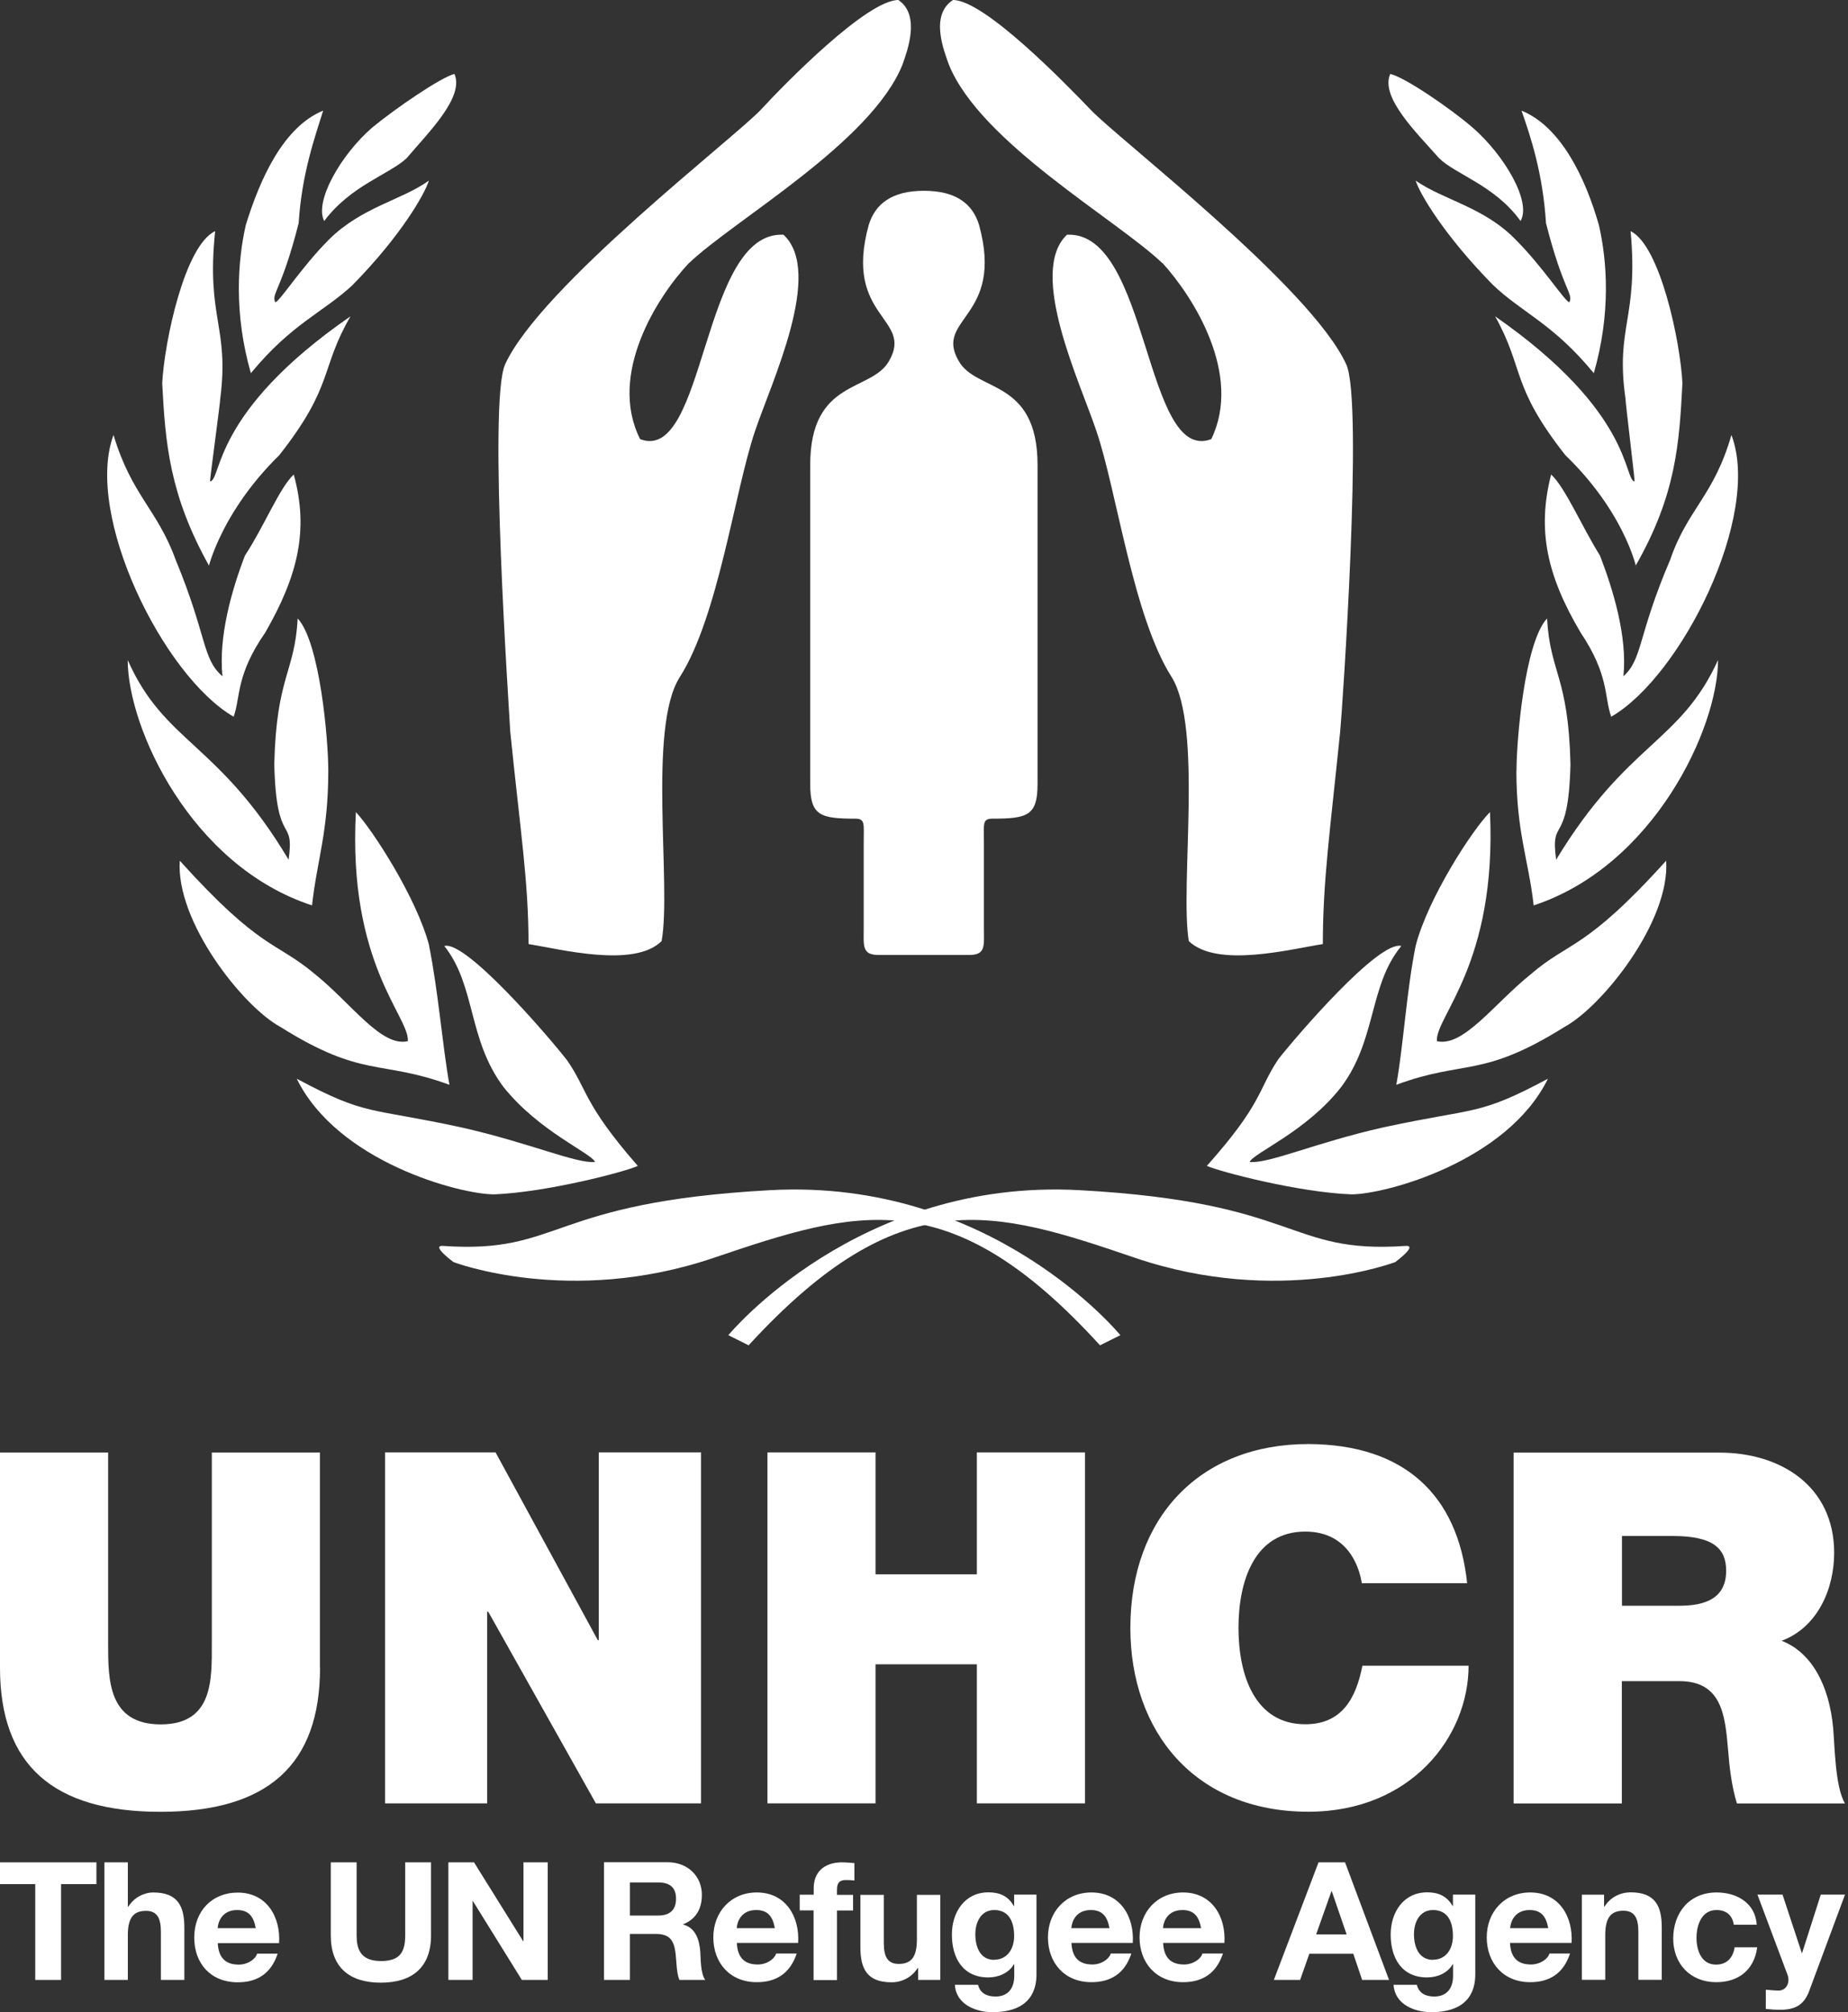 <svg width="45" height="49" viewBox="0 0 45 49" fill="none" xmlns="http://www.w3.org/2000/svg">
<rect x="0" y="0" width="45" height="49" fill="#333333" stroke="none"/>
<g clip-path="url(#clip0_7649_37194)">
<path d="M7.793 40.613C7.793 42.984 6.513 44.121 3.904 44.121C1.295 44.121 0 42.981 0 40.613V35.371H2.633V40.029C2.633 40.901 2.633 41.992 3.913 41.992C5.193 41.992 5.158 40.901 5.158 40.029V35.371H7.79V40.613" fill="white"/>
<path d="M9.376 35.368H12.067L14.557 39.941H14.58V35.368H17.07V43.915H14.51L11.889 39.249H11.863V43.915H9.376V35.368Z" fill="white"/>
<path d="M18.688 35.368H21.32V38.338H23.787V35.368H26.42V43.915H23.787V40.529H21.32V43.915H18.688V35.368Z" fill="white"/>
<path d="M33.16 38.554C33.114 38.242 32.872 37.297 31.784 37.297C30.551 37.297 30.158 38.492 30.158 39.642C30.158 40.791 30.554 41.989 31.784 41.989C32.672 41.989 33.018 41.367 33.175 40.564H35.761C35.761 42.286 34.362 44.119 31.86 44.119C29.096 44.119 27.525 42.167 27.525 39.642C27.525 36.948 29.224 35.165 31.86 35.165C34.205 35.176 35.499 36.41 35.726 38.554H33.166" fill="white"/>
<path d="M39.493 37.404H40.727C41.733 37.404 42.033 37.716 42.033 38.254C42.033 39.019 41.361 39.103 40.872 39.103H39.496V37.404H39.493ZM36.861 43.918H39.493V40.939H40.895C41.937 40.939 42.007 41.788 42.079 42.603C42.114 43.045 42.164 43.487 42.295 43.918H44.927C44.686 43.522 44.677 42.507 44.639 42.088C44.543 41.023 44.101 40.232 43.383 39.956C44.255 39.633 44.663 38.699 44.663 37.815C44.663 36.197 43.368 35.374 41.873 35.374H36.858V43.921" fill="white"/>
<path d="M0.858 45.882H0V45.352H2.348V45.882H1.487V48.215H0.858V45.882Z" fill="white"/>
<path d="M2.543 45.352H3.113V46.431H3.124C3.27 46.199 3.517 46.085 3.729 46.085C4.334 46.085 4.489 46.425 4.489 46.94V48.215H3.918V47.042C3.918 46.702 3.82 46.533 3.555 46.533C3.247 46.533 3.113 46.705 3.113 47.127V48.215H2.543V45.352Z" fill="white"/>
<path d="M5.303 47.316C5.318 47.676 5.495 47.842 5.812 47.842C6.042 47.842 6.225 47.703 6.26 47.575H6.761C6.601 48.063 6.26 48.273 5.789 48.273C5.137 48.273 4.73 47.822 4.73 47.182C4.73 46.542 5.161 46.088 5.789 46.088C6.496 46.088 6.836 46.681 6.796 47.319H5.3L5.303 47.316ZM6.228 46.955C6.176 46.667 6.051 46.513 5.774 46.513C5.414 46.513 5.309 46.795 5.3 46.955H6.225" fill="white"/>
<path d="M10.496 47.132C10.496 47.906 10.039 48.282 9.274 48.282C8.509 48.282 8.055 47.909 8.055 47.132V45.352H8.684V47.132C8.684 47.444 8.765 47.755 9.274 47.755C9.722 47.755 9.867 47.557 9.867 47.132V45.352H10.496V47.132Z" fill="white"/>
<path d="M10.918 45.352H11.543L12.739 47.272H12.747V45.352H13.338V48.215H12.707L11.517 46.297H11.508V48.215H10.918V45.352Z" fill="white"/>
<path d="M15.339 45.841H16.029C16.308 45.841 16.462 45.963 16.462 46.236C16.462 46.51 16.311 46.647 16.029 46.647H15.339V45.841ZM14.711 48.215H15.339V47.095H15.968C16.285 47.095 16.401 47.228 16.445 47.528C16.477 47.758 16.468 48.034 16.544 48.215H17.172C17.059 48.055 17.064 47.717 17.053 47.537C17.032 47.249 16.945 46.946 16.637 46.868V46.859C16.954 46.731 17.091 46.478 17.091 46.14C17.091 45.707 16.765 45.349 16.253 45.349H14.708V48.212" fill="white"/>
<path d="M17.94 46.955C17.949 46.795 18.051 46.513 18.414 46.513C18.691 46.513 18.816 46.664 18.868 46.955H17.94ZM19.435 47.316C19.476 46.679 19.136 46.085 18.429 46.085C17.8 46.085 17.37 46.559 17.37 47.179C17.37 47.799 17.774 48.27 18.429 48.27C18.897 48.27 19.238 48.06 19.4 47.572H18.9C18.862 47.7 18.679 47.839 18.452 47.839C18.135 47.839 17.958 47.676 17.943 47.313H19.438" fill="white"/>
<path d="M19.814 46.522H19.473V46.14H19.814V45.98C19.814 45.617 20.04 45.352 20.506 45.352C20.605 45.352 20.709 45.364 20.805 45.37V45.794C20.739 45.785 20.669 45.783 20.596 45.783C20.445 45.783 20.381 45.847 20.381 46.018V46.143H20.773V46.524H20.381V48.218H19.811V46.524" fill="white"/>
<path d="M22.897 48.215H22.356V47.927H22.344C22.199 48.159 21.952 48.273 21.71 48.273C21.105 48.273 20.951 47.932 20.951 47.417V46.143H21.521V47.316C21.521 47.656 21.62 47.825 21.885 47.825C22.193 47.825 22.327 47.653 22.327 47.231V46.143H22.897V48.218" fill="white"/>
<path d="M24.209 47.726C23.86 47.726 23.75 47.4 23.75 47.103C23.75 46.807 23.889 46.513 24.209 46.513C24.578 46.513 24.695 46.812 24.695 47.15C24.695 47.447 24.535 47.723 24.209 47.723M25.236 46.138H24.695V46.414H24.686C24.549 46.172 24.343 46.082 24.07 46.082C23.488 46.082 23.179 46.571 23.179 47.109C23.179 47.679 23.444 48.154 24.067 48.154C24.314 48.154 24.564 48.049 24.689 47.834H24.698V48.107C24.701 48.404 24.558 48.619 24.241 48.619C24.04 48.619 23.869 48.546 23.816 48.334H23.252C23.278 48.808 23.758 49 24.166 49C25.12 49 25.239 48.421 25.239 48.081V46.14" fill="white"/>
<path d="M26.088 46.955C26.097 46.795 26.199 46.513 26.562 46.513C26.839 46.513 26.964 46.664 27.016 46.955H26.088ZM27.584 47.316C27.624 46.679 27.284 46.085 26.577 46.085C25.949 46.085 25.518 46.559 25.518 47.179C25.518 47.799 25.922 48.27 26.577 48.27C27.045 48.27 27.389 48.06 27.549 47.572H27.048C27.011 47.7 26.827 47.839 26.6 47.839C26.283 47.839 26.106 47.676 26.091 47.313H27.587" fill="white"/>
<path d="M28.32 46.955C28.328 46.795 28.43 46.513 28.794 46.513C29.07 46.513 29.195 46.664 29.248 46.955H28.32ZM29.815 47.316C29.856 46.679 29.515 46.085 28.808 46.085C28.18 46.085 27.749 46.559 27.749 47.179C27.749 47.799 28.154 48.27 28.808 48.27C29.277 48.27 29.617 48.06 29.78 47.572H29.28C29.245 47.7 29.058 47.839 28.832 47.839C28.515 47.839 28.34 47.676 28.323 47.313H29.818" fill="white"/>
<path d="M32.421 46.056H32.43L32.791 47.106H32.049L32.421 46.056ZM31.659 48.215L31.883 47.578H32.954L33.169 48.215H33.824L32.753 45.352H32.107L31.019 48.215H31.659Z" fill="white"/>
<path d="M34.894 47.726C34.545 47.726 34.431 47.4 34.431 47.103C34.431 46.807 34.571 46.513 34.894 46.513C35.264 46.513 35.38 46.812 35.38 47.15C35.38 47.447 35.22 47.723 34.894 47.723M35.921 46.138H35.38V46.414H35.371C35.234 46.172 35.025 46.082 34.754 46.082C34.173 46.082 33.864 46.571 33.864 47.109C33.864 47.679 34.129 48.154 34.752 48.154C35.002 48.154 35.249 48.049 35.374 47.834H35.383V48.107C35.386 48.404 35.243 48.619 34.926 48.619C34.725 48.619 34.554 48.546 34.501 48.334H33.934C33.963 48.808 34.44 49 34.85 49C35.805 49 35.924 48.421 35.924 48.081V46.14" fill="white"/>
<path d="M36.773 46.955C36.782 46.795 36.887 46.513 37.247 46.513C37.524 46.513 37.649 46.664 37.701 46.955H36.773ZM38.269 47.316C38.309 46.679 37.969 46.085 37.262 46.085C36.631 46.085 36.203 46.559 36.203 47.179C36.203 47.799 36.608 48.27 37.262 48.27C37.73 48.27 38.071 48.06 38.231 47.572H37.73C37.695 47.7 37.509 47.839 37.279 47.839C36.962 47.839 36.785 47.676 36.77 47.313H38.266" fill="white"/>
<path d="M38.519 46.14H39.06V46.428H39.071C39.217 46.196 39.464 46.082 39.706 46.082C40.311 46.082 40.465 46.423 40.465 46.938V48.212H39.895V47.039C39.895 46.699 39.796 46.53 39.531 46.53C39.223 46.53 39.089 46.702 39.089 47.124V48.212H38.519V46.138" fill="white"/>
<path d="M42.219 46.871C42.184 46.638 42.036 46.513 41.797 46.513C41.434 46.513 41.311 46.882 41.311 47.188C41.311 47.493 41.428 47.842 41.786 47.842C42.05 47.842 42.202 47.673 42.239 47.42H42.789C42.717 47.97 42.335 48.27 41.791 48.27C41.166 48.27 40.744 47.828 40.744 47.208C40.744 46.588 41.128 46.085 41.803 46.085C42.292 46.085 42.743 46.341 42.778 46.871H42.219Z" fill="white"/>
<path d="M44.06 48.474C43.935 48.805 43.74 48.942 43.348 48.942C43.231 48.942 43.115 48.933 42.999 48.922V48.453C43.106 48.462 43.22 48.476 43.33 48.474C43.525 48.453 43.592 48.249 43.525 48.084L42.795 46.138H43.406L43.874 47.557H43.883L44.337 46.138H44.927L44.06 48.471" fill="white"/>
<path d="M23.604 23.255C24.011 23.255 23.959 23.025 23.959 22.595V20.503C23.959 20.072 23.915 19.936 24.166 19.936C25.029 19.936 25.265 19.857 25.265 19.089V11.325C25.265 9.21 23.767 9.559 23.342 8.785C22.74 7.741 24.465 7.741 23.84 5.475C23.683 4.963 23.278 4.646 22.499 4.646C21.719 4.646 21.315 4.963 21.155 5.475C20.529 7.738 22.254 7.738 21.652 8.785C21.227 9.556 19.729 9.21 19.729 11.325V19.089C19.729 19.857 19.965 19.936 20.829 19.936C21.073 19.936 21.032 20.072 21.032 20.503V22.595C21.032 23.025 20.983 23.255 21.39 23.255H23.601" fill="white"/>
<path d="M16.776 6.406C16.009 7.22 14.795 9.117 15.587 10.694C17.195 11.31 17.073 5.617 19.078 5.716C20.067 6.63 18.781 9.315 18.385 10.499C17.891 11.953 17.495 15.008 16.555 16.486C15.764 17.716 16.358 21.585 16.11 22.918C15.444 23.581 13.635 23.112 12.87 22.99C12.87 21.463 12.672 20.256 12.425 17.818C12.401 17.326 11.881 9.783 12.3 8.873C13.166 6.976 17.891 3.354 18.537 2.662C19.104 2.045 21.108 0 21.876 0C22.42 0.369 22.097 1.231 21.975 1.577C21.21 3.473 17.891 5.347 16.779 6.406" fill="white"/>
<path d="M28.308 6.406C29.05 7.22 30.263 9.117 29.495 10.694C27.863 11.31 27.988 5.617 25.981 5.716C25.018 6.63 26.304 9.315 26.699 10.499C27.194 11.953 27.589 15.008 28.529 16.486C29.297 17.716 28.727 21.585 28.948 22.918C29.64 23.581 31.424 23.112 32.212 22.99C32.212 21.463 32.386 20.256 32.634 17.818C32.683 17.326 33.204 9.783 32.782 8.873C31.915 6.976 27.191 3.354 26.548 2.662C25.954 2.045 23.974 0 23.206 0C22.638 0.369 22.984 1.231 23.107 1.577C23.875 3.473 27.191 5.347 28.302 6.406" fill="white"/>
<path d="M9.902 3.852C9.481 4.247 8.538 4.518 7.895 5.382C7.648 4.913 8.291 3.779 9.059 3.11C9.629 2.639 10.746 1.876 11.066 1.801C11.313 2.368 10.423 3.235 9.902 3.852Z" fill="white"/>
<path d="M8.59 6.938C7.872 7.607 7.104 7.878 6.109 9.088C5.69 7.63 5.789 6.348 5.984 5.484C6.333 4.349 6.903 3.089 7.869 2.694C7.671 3.334 7.348 4.224 7.273 5.434C6.851 7.089 6.604 7.139 6.702 7.36C6.801 7.36 7.345 6.496 8.014 5.83C8.809 5.041 9.798 4.867 10.444 4.398C10.345 4.718 9.774 5.731 8.585 6.941" fill="white"/>
<path d="M5.091 13.777C4.125 12.049 4.026 10.79 3.95 9.332C4.003 8.32 4.497 5.975 5.239 5.629C5.018 7.75 5.588 7.95 5.364 9.702C5.364 9.801 5.114 11.627 5.114 11.726C5.411 11.677 5.14 10.048 8.535 7.703C7.79 8.986 8.14 9.382 6.801 11.084C5.239 12.614 5.015 14.12 5.088 13.774" fill="white"/>
<path d="M6.458 15.406C5.74 16.442 5.862 16.963 5.69 17.454C3.977 16.465 2.045 12.541 2.764 10.592C3.209 12.072 3.828 12.396 4.276 13.629C5.044 15.482 4.922 16.049 5.417 16.468C5.318 15.505 5.641 14.371 5.964 13.53C6.435 12.814 6.807 11.875 7.153 11.555C7.526 12.913 7.252 14.024 6.458 15.406Z" fill="white"/>
<path d="M7.994 18.763C7.994 20.27 7.721 20.936 7.598 22.048C4.649 21.085 3.11 17.728 3.11 16.073C4.003 18.097 5.318 18.071 7.028 20.936C7.177 19.851 6.729 20.666 6.679 18.615C6.729 16.465 7.177 16.392 7.249 15.06C7.793 15.651 7.994 18.021 7.994 18.763Z" fill="white"/>
<path d="M10.449 23.034C10.673 24.145 10.772 25.454 10.944 26.417C9.259 25.8 8.838 26.269 6.83 25.009C5.914 24.515 4.276 22.44 4.378 20.96C6.359 23.156 6.708 22.912 7.674 23.726C8.564 24.442 9.283 25.504 9.931 25.355C9.978 24.762 8.468 23.479 8.666 19.776C9.062 20.195 10.153 21.873 10.452 23.034" fill="white"/>
<path d="M13.795 25.8C14.315 26.542 14.193 26.862 15.531 28.392C15.209 28.541 13.3 29.035 12.035 29.085C11.194 29.085 8.218 28.293 7.226 26.269C8.937 27.185 8.96 26.961 11.241 27.456C12.878 27.825 14.042 28.343 14.49 28.296C14.391 28.075 13.126 27.555 12.259 26.469C11.389 25.309 11.587 24 10.819 23.037C11.339 22.888 13.373 25.259 13.795 25.803" fill="white"/>
<path d="M35.042 3.852C35.441 4.247 36.407 4.518 37.026 5.382C37.3 4.913 36.631 3.779 35.863 3.11C35.319 2.639 34.202 1.876 33.853 1.801C33.602 2.368 34.498 3.235 35.042 3.852Z" fill="white"/>
<path d="M36.354 6.938C37.05 7.607 37.818 7.878 38.81 9.088C39.231 7.63 39.133 6.348 38.935 5.484C38.612 4.349 38.018 3.089 37.05 2.694C37.274 3.334 37.57 4.224 37.646 5.434C38.068 7.089 38.315 7.139 38.216 7.36C38.117 7.36 37.57 6.496 36.901 5.83C36.133 5.041 35.141 4.867 34.472 4.398C34.571 4.718 35.167 5.731 36.357 6.941" fill="white"/>
<path d="M39.828 13.777C40.817 12.049 40.892 10.79 40.968 9.332C40.919 8.32 40.424 5.975 39.706 5.629C39.903 7.75 39.333 7.95 39.581 9.702C39.581 9.801 39.804 11.627 39.804 11.726C39.531 11.677 39.778 10.048 36.407 7.703C37.125 8.986 36.779 9.382 38.117 11.084C39.706 12.614 39.903 14.12 39.831 13.774" fill="white"/>
<path d="M38.49 15.406C39.185 16.442 39.06 16.963 39.234 17.454C40.945 16.465 42.903 12.541 42.161 10.592C41.739 12.072 41.093 12.396 40.671 13.629C39.877 15.482 40.002 16.049 39.531 16.468C39.63 15.505 39.284 14.371 38.961 13.53C38.513 12.814 38.117 11.875 37.771 11.555C37.422 12.913 37.672 14.024 38.49 15.406Z" fill="white"/>
<path d="M36.925 18.763C36.925 20.27 37.221 20.936 37.346 22.048C40.273 21.085 41.835 17.728 41.835 16.073C40.916 18.097 39.627 18.071 37.893 20.936C37.745 19.851 38.19 20.666 38.242 18.615C38.193 16.465 37.745 16.392 37.672 15.06C37.125 15.651 36.928 18.021 36.928 18.763" fill="white"/>
<path d="M34.472 23.034C34.248 24.145 34.175 25.454 34.001 26.417C35.662 25.8 36.084 26.269 38.094 25.009C39.01 24.515 40.671 22.44 40.572 20.96C38.589 23.156 38.216 22.912 37.274 23.726C36.381 24.442 35.639 25.504 34.99 25.355C34.941 24.762 36.453 23.479 36.282 19.776C35.86 20.195 34.769 21.873 34.472 23.034Z" fill="white"/>
<path d="M31.124 25.8C30.629 26.542 30.752 26.862 29.387 28.392C29.733 28.541 31.618 29.035 32.907 29.085C33.725 29.085 36.701 28.293 37.693 26.269C35.982 27.185 35.959 26.961 33.675 27.456C32.037 27.825 30.897 28.343 30.429 28.296C30.525 28.075 31.816 27.555 32.66 26.469C33.527 25.309 33.329 24 34.123 23.037C33.576 22.888 31.546 25.259 31.121 25.803" fill="white"/>
<path d="M18.231 32.762L17.736 32.514C17.736 32.514 20.884 28.686 26.289 28.983C31.691 29.28 31.322 30.539 34.222 30.341C34.545 30.315 33.975 30.734 33.975 30.734C33.975 30.734 31.15 31.819 27.653 30.635C24.18 29.451 21.925 28.736 18.231 32.759" fill="white"/>
<path d="M26.784 32.762L27.281 32.514C27.281 32.514 24.157 28.686 18.752 28.983C13.323 29.28 13.696 30.539 10.793 30.341C10.473 30.315 11.043 30.734 11.043 30.734C11.043 30.734 13.867 31.819 17.367 30.635C20.861 29.451 23.118 28.736 26.784 32.759" fill="white"/>
</g>
<defs>
<clipPath id="clip0_7649_37194">
<rect width="44.927" height="49" fill="white"/>
</clipPath>
</defs>
</svg>
